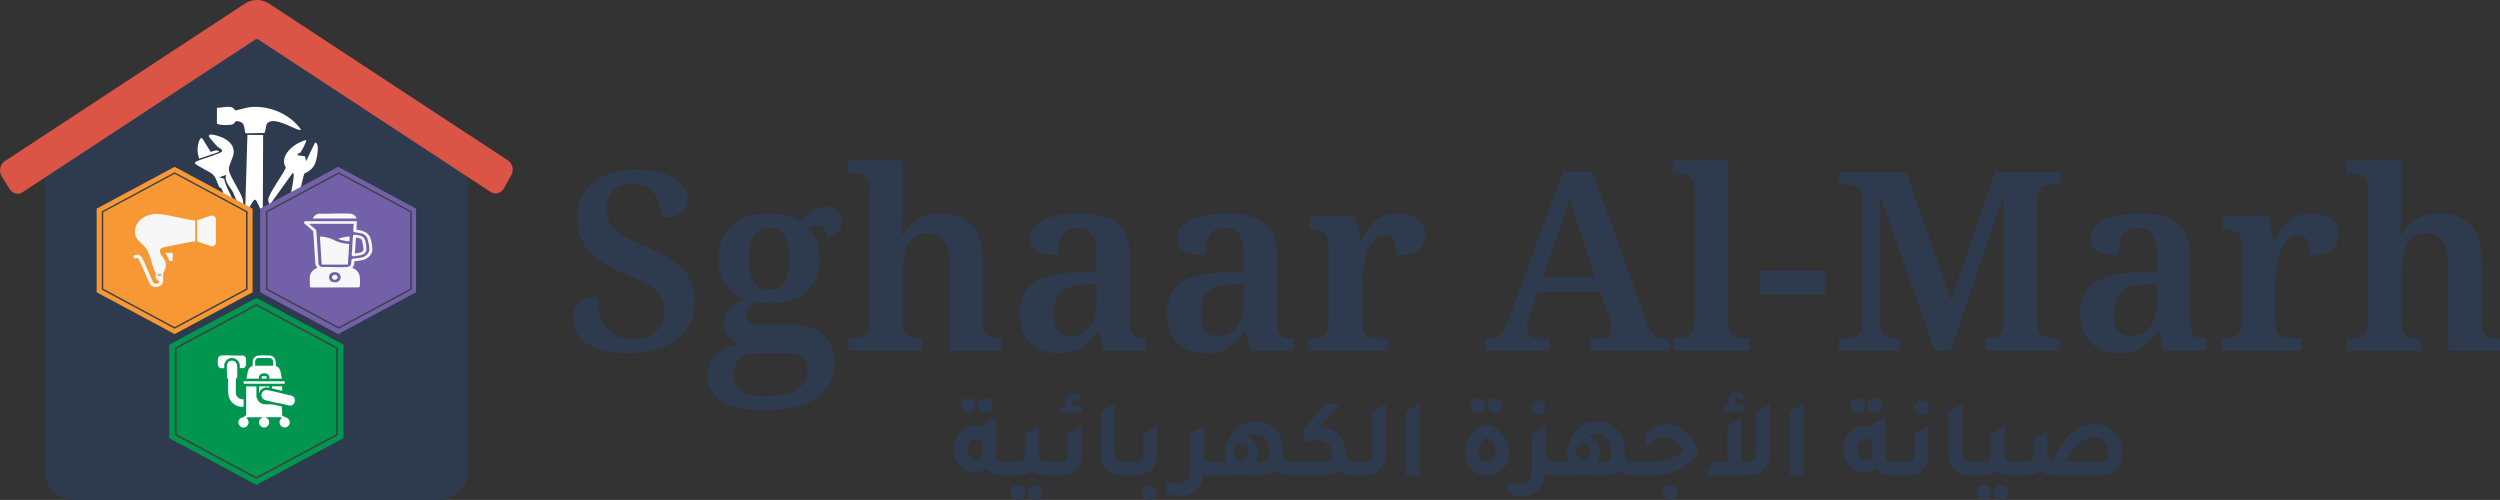 <?xml version="1.0" encoding="UTF-8"?>
<svg id="Layer_2" data-name="Layer 2" xmlns="http://www.w3.org/2000/svg" width="775.39" height="155.05" viewBox="0 0 775.39 155.05">
  <rect x="0" y="0" width="775.39" height="155.05" fill="#333333" stroke="none"/>
  <defs>
    <style>
      .cls-1 {
        fill: #00964f;
      }

      .cls-2 {
        fill: #fff;
      }

      .cls-3 {
        fill: #f79835;
      }

      .cls-4 {
        fill: #db5547;
      }

      .cls-5 {
        fill: #7260a9;
      }

      .cls-6 {
        fill: #2e3a4d;
      }

      .cls-7 {
        fill: #3e4042;
      }

      .cls-8 {
        fill: #f7f7f7;
      }
    </style>
  </defs>
  <g id="Layer_1-2" data-name="Layer 1">
    <g>
      <g>
        <g>
          <path class="cls-6" d="M194.96,109.59c-4.19,0-7.56-.52-10.09-1.55-2.54-1.03-4.36-2.38-5.48-4.04-1.11-1.66-1.67-3.42-1.67-5.28,0-2.28.71-3.95,2.14-5.01,1.42-1.06,3.17-1.59,5.24-1.59.05,2.69.53,5.02,1.44,6.99.9,1.97,2.17,3.48,3.81,4.54,1.63,1.06,3.53,1.59,5.71,1.59,3.16,0,5.63-.83,7.42-2.48,1.79-1.66,2.68-3.78,2.68-6.37,0-1.81-.45-3.37-1.36-4.66s-2.28-2.49-4.11-3.57c-1.84-1.09-4.23-2.22-7.18-3.42-5.23-2.17-8.97-4.62-11.22-7.34-2.25-2.72-3.38-6.07-3.38-10.06,0-3.05.82-5.68,2.45-7.88,1.63-2.2,3.83-3.9,6.6-5.09s5.91-1.79,9.44-1.79,6.46.44,8.81,1.32c2.35.88,4.13,2.02,5.32,3.42,1.19,1.4,1.79,2.85,1.79,4.35,0,1.76-.67,3.17-2.02,4.23-1.35,1.06-3.39,1.59-6.13,1.59,0-1.66-.3-3.29-.89-4.89-.6-1.6-1.53-2.94-2.8-4-1.27-1.06-2.91-1.59-4.93-1.59-2.59,0-4.65.67-6.17,2.02-1.53,1.35-2.29,3.26-2.29,5.75,0,1.66.36,3.13,1.09,4.43.72,1.3,2.01,2.54,3.84,3.73,1.84,1.19,4.41,2.46,7.73,3.81,5.07,2.02,8.8,4.32,11.18,6.91s3.57,5.82,3.57,9.71c0,3.31-.84,6.19-2.52,8.62-1.68,2.43-4.05,4.31-7.11,5.63-3.05,1.32-6.68,1.98-10.87,1.98Z"/>
          <path class="cls-6" d="M236.9,127.22c-5.85,0-10.23-.93-13.12-2.8-2.9-1.87-4.35-4.56-4.35-8.08,0-2.79.98-4.98,2.95-6.56,1.97-1.58,4.37-2.55,7.22-2.91-1.24-.47-2.42-1.23-3.53-2.29-1.11-1.06-1.67-2.47-1.67-4.23,0-1.66.54-3.08,1.63-4.27,1.09-1.19,2.67-2.35,4.74-3.49-2.38-.88-4.3-2.36-5.75-4.43-1.45-2.07-2.17-4.58-2.17-7.53,0-4.5,1.29-8.02,3.88-10.56,2.59-2.54,6.6-3.81,12.04-3.81,1.97,0,3.75.22,5.36.66s2.93,1,3.96,1.67c.93-1.03,2.06-2.03,3.38-2.99,1.32-.96,2.88-1.44,4.7-1.44,1.66,0,2.91.44,3.77,1.32s1.28,1.91,1.28,3.11-.38,2.23-1.12,3.11c-.75.88-2.01,1.32-3.77,1.32,0-.88-.23-1.6-.7-2.17-.46-.57-1.11-.85-1.94-.85-.62,0-1.18.08-1.67.23-.49.15-.97.34-1.44.54,1.09,1.09,1.98,2.4,2.68,3.92.7,1.53,1.05,3.4,1.05,5.63,0,4.04-1.27,7.34-3.81,9.9-2.54,2.56-6.44,3.84-11.73,3.84-.57,0-1.31-.02-2.21-.08-.91-.05-1.57-.15-1.98-.31-.88.36-1.63.93-2.25,1.71-.62.78-.93,1.66-.93,2.64,0,.88.3,1.54.89,1.98.59.44,1.69.66,3.3.66h9.01c4.97,0,8.58,1.06,10.83,3.18,2.25,2.12,3.38,5,3.38,8.62,0,4.55-1.79,8.15-5.36,10.79-3.57,2.64-9.09,3.96-16.54,3.96ZM237.05,122.87c3.31,0,5.94-.34,7.88-1.01,1.94-.67,3.35-1.63,4.23-2.87.88-1.24,1.32-2.69,1.32-4.35,0-1.81-.57-3.11-1.71-3.88-1.14-.78-2.85-1.17-5.12-1.17h-8.54c-1.19,0-2.36.17-3.5.51-1.14.34-2.08.98-2.84,1.94-.75.96-1.13,2.32-1.13,4.08,0,1.4.32,2.6.97,3.61.65,1.01,1.67,1.79,3.07,2.33,1.4.54,3.18.82,5.36.82ZM238.61,89.79c2.38,0,4-.8,4.85-2.41.85-1.6,1.28-3.91,1.28-6.91s-.44-5.46-1.32-7.22c-.88-1.76-2.51-2.64-4.89-2.64s-3.95.89-4.86,2.68c-.91,1.79-1.36,4.21-1.36,7.26s.45,5.16,1.36,6.79c.91,1.63,2.55,2.45,4.93,2.45Z"/>
          <path class="cls-6" d="M263.15,108.81v-3.81h.47c1.71,0,3.14-.32,4.31-.97,1.17-.65,1.75-2.14,1.75-4.47v-41c0-1.45-.31-2.52-.93-3.22s-1.37-1.16-2.25-1.4c-.88-.23-1.76-.35-2.64-.35h-.85v-3.81h16.93v14.6c0,1.14-.01,2.28-.04,3.42-.03,1.14-.07,2.17-.12,3.11-.05.93-.11,1.55-.16,1.87h.54c1.09-1.97,2.54-3.55,4.35-4.74s4.17-1.79,7.07-1.79c4.4,0,7.72,1.19,9.94,3.57,2.22,2.38,3.34,6.21,3.34,11.49v18.1c0,2.43.48,3.97,1.44,4.62.96.65,2.32.97,4.08.97h.23v3.81h-16v-25.94c0-3.36-.53-5.97-1.59-7.8-1.06-1.84-2.86-2.76-5.4-2.76-1.86,0-3.35.54-4.47,1.63-1.11,1.09-1.92,2.56-2.41,4.43-.49,1.87-.74,3.91-.74,6.14v15.38c0,2.23.53,3.64,1.59,4.23,1.06.6,2.45.89,4.16.89h.31v3.81h-22.91Z"/>
          <path class="cls-6" d="M328.38,109.59c-3.42,0-6.29-1.02-8.62-3.07-2.33-2.04-3.5-5.21-3.5-9.51s1.44-7.29,4.31-9.28c2.87-1.99,7.26-3.09,13.16-3.3l6.37-.23v-4.43c0-1.86-.15-3.48-.47-4.85-.31-1.37-.89-2.42-1.75-3.15-.85-.72-2.11-1.09-3.77-1.09-1.55,0-2.76.35-3.61,1.05-.85.7-1.45,1.67-1.79,2.91-.34,1.24-.51,2.74-.51,4.5-2.95,0-5.14-.39-6.56-1.17-1.43-.78-2.14-2.1-2.14-3.96s.69-3.37,2.06-4.5,3.22-1.97,5.55-2.49c2.33-.52,4.89-.78,7.69-.78,5.23,0,9.14,1,11.73,2.99,2.59,1.99,3.88,5.42,3.88,10.29v19.88c0,2.17.35,3.65,1.05,4.43s1.93,1.17,3.69,1.17h.23v3.81h-13.13l-1.48-5.82h-.62c-1.14,1.45-2.23,2.65-3.26,3.61-1.04.96-2.2,1.7-3.49,2.21-1.3.52-2.98.78-5.05.78ZM331.8,104.23c2.54,0,4.56-.92,6.06-2.76,1.5-1.84,2.25-4.34,2.25-7.49v-5.98l-3.96.23c-3.52.21-5.97,1.05-7.34,2.52s-2.06,3.66-2.06,6.56c0,4.61,1.68,6.91,5.05,6.91Z"/>
          <path class="cls-6" d="M374.04,109.59c-3.42,0-6.29-1.02-8.62-3.07-2.33-2.04-3.5-5.21-3.5-9.51s1.44-7.29,4.31-9.28c2.87-1.99,7.26-3.09,13.16-3.3l6.37-.23v-4.43c0-1.86-.15-3.48-.47-4.85-.31-1.37-.89-2.42-1.75-3.15-.85-.72-2.11-1.09-3.77-1.09-1.55,0-2.76.35-3.61,1.05-.85.7-1.45,1.67-1.79,2.91-.34,1.24-.51,2.74-.51,4.5-2.95,0-5.14-.39-6.56-1.17-1.43-.78-2.14-2.1-2.14-3.96s.69-3.37,2.06-4.5c1.37-1.14,3.22-1.97,5.55-2.49,2.33-.52,4.89-.78,7.69-.78,5.23,0,9.14,1,11.73,2.99,2.59,1.99,3.88,5.42,3.88,10.29v19.88c0,2.17.35,3.65,1.05,4.43s1.93,1.17,3.69,1.17h.23v3.81h-13.13l-1.48-5.82h-.62c-1.14,1.45-2.23,2.65-3.26,3.61-1.04.96-2.2,1.7-3.49,2.21-1.3.52-2.98.78-5.05.78ZM377.46,104.23c2.54,0,4.56-.92,6.06-2.76,1.5-1.84,2.25-4.34,2.25-7.49v-5.98l-3.96.23c-3.52.21-5.97,1.05-7.34,2.52s-2.06,3.66-2.06,6.56c0,4.61,1.68,6.91,5.05,6.91Z"/>
          <path class="cls-6" d="M405.8,108.81v-3.81h.31c1.76,0,3.2-.32,4.31-.97,1.11-.65,1.67-2.19,1.67-4.62v-23.14c0-2.28-.53-3.73-1.59-4.35-1.06-.62-2.45-.93-4.15-.93h-.23v-3.81h14.29l1.55,7.53h.39c.72-1.76,1.55-3.26,2.48-4.5.93-1.24,2.08-2.2,3.46-2.87,1.37-.67,3.14-1.01,5.32-1.01,2.9,0,5.03.58,6.41,1.75,1.37,1.16,2.06,2.73,2.06,4.7,0,2.12-.75,3.73-2.25,4.81-1.5,1.09-3.73,1.63-6.68,1.63,0-2.12-.26-3.7-.78-4.74-.52-1.04-1.53-1.55-3.03-1.55-1.24,0-2.3.48-3.18,1.44-.88.96-1.58,2.2-2.1,3.73-.52,1.53-.91,3.14-1.17,4.85-.26,1.71-.39,3.31-.39,4.81v12.04c0,2.28.56,3.72,1.67,4.31,1.11.6,2.47.89,4.08.89h2.33v3.81h-24.77Z"/>
          <path class="cls-6" d="M460.63,108.81v-3.81h1.09c1.45,0,2.6-.38,3.46-1.13s1.75-2.32,2.68-4.7l16.93-45.82h9.16l16.93,47.06c.57,1.71,1.31,2.9,2.21,3.57.91.67,2.11,1.01,3.61,1.01h.93v3.81h-24.23v-3.81h2.33c1.29,0,2.3-.25,3.03-.74.72-.49,1.09-1.33,1.09-2.52,0-.52-.08-1.06-.23-1.63-.15-.57-.31-1.09-.46-1.55l-2.87-8.08h-19.34l-2.49,7.14c-.21.62-.4,1.32-.58,2.1-.18.78-.27,1.43-.27,1.94,0,2.23,1.4,3.34,4.19,3.34h2.56v3.81h-19.73ZM478.49,85.98h16.31l-4.66-14.06c-.67-1.91-1.3-3.79-1.87-5.63-.57-1.84-1.06-3.64-1.48-5.4-.36,1.76-.8,3.47-1.32,5.13-.52,1.66-1.14,3.47-1.87,5.44l-5.13,14.52Z"/>
          <path class="cls-6" d="M518.88,108.81v-3.81h.93c1.6,0,2.98-.35,4.12-1.05,1.14-.7,1.71-2.21,1.71-4.54v-40.85c0-1.45-.31-2.52-.93-3.22s-1.37-1.16-2.25-1.4-1.76-.35-2.64-.35h-.93v-3.81h17.01v49.63c0,2.33.57,3.84,1.71,4.54,1.14.7,2.51,1.05,4.11,1.05h.93v3.81h-23.76Z"/>
          <path class="cls-6" d="M545.82,91.34v-7.38h20.19v7.38h-20.19Z"/>
          <path class="cls-6" d="M570.37,108.81v-3.81h1.63c1.6,0,2.95-.32,4.04-.97,1.09-.65,1.63-1.95,1.63-3.92v-38.05c0-1.97-.52-3.27-1.55-3.92-1.04-.65-2.25-.97-3.65-.97h-2.1v-3.81h20.81l13.98,39.76,13.51-39.76h20.42v3.81h-2.17c-1.35,0-2.52.32-3.53.97-1.01.65-1.51,1.95-1.51,3.92v38.05c0,1.97.49,3.28,1.48,3.92.98.65,2.28.97,3.88.97h1.86v3.81h-23.45v-3.81h.62c1.66,0,2.9-.31,3.73-.93s1.29-1.94,1.4-3.96v-39.68l-16.39,48.38h-4.97l-16.93-48.3v39.22c0,2.33.51,3.79,1.51,4.39,1.01.6,2.42.89,4.23.89h.39v3.81h-18.87Z"/>
          <path class="cls-6" d="M657.26,109.59c-3.42,0-6.29-1.02-8.62-3.07-2.33-2.04-3.5-5.21-3.5-9.51s1.44-7.29,4.31-9.28c2.87-1.99,7.26-3.09,13.16-3.3l6.37-.23v-4.43c0-1.86-.15-3.48-.47-4.85-.31-1.37-.89-2.42-1.75-3.15-.85-.72-2.11-1.09-3.77-1.09-1.55,0-2.76.35-3.61,1.05-.85.7-1.45,1.67-1.79,2.91-.34,1.24-.51,2.74-.51,4.5-2.95,0-5.14-.39-6.56-1.17-1.43-.78-2.14-2.1-2.14-3.96s.69-3.37,2.06-4.5c1.37-1.14,3.22-1.97,5.55-2.49,2.33-.52,4.89-.78,7.69-.78,5.23,0,9.14,1,11.73,2.99,2.59,1.99,3.88,5.42,3.88,10.29v19.88c0,2.17.35,3.65,1.05,4.43s1.93,1.17,3.69,1.17h.23v3.81h-13.13l-1.48-5.82h-.62c-1.14,1.45-2.23,2.65-3.26,3.61-1.04.96-2.2,1.7-3.49,2.21-1.3.52-2.98.78-5.05.78ZM660.68,104.23c2.54,0,4.56-.92,6.06-2.76,1.5-1.84,2.25-4.34,2.25-7.49v-5.98l-3.96.23c-3.52.21-5.97,1.05-7.34,2.52s-2.06,3.66-2.06,6.56c0,4.61,1.68,6.91,5.05,6.91Z"/>
          <path class="cls-6" d="M689.03,108.81v-3.81h.31c1.76,0,3.2-.32,4.31-.97,1.11-.65,1.67-2.19,1.67-4.62v-23.14c0-2.28-.53-3.73-1.59-4.35-1.06-.62-2.45-.93-4.15-.93h-.23v-3.81h14.29l1.55,7.53h.39c.72-1.76,1.55-3.26,2.48-4.5.93-1.24,2.08-2.2,3.46-2.87,1.37-.67,3.14-1.01,5.32-1.01,2.9,0,5.03.58,6.41,1.75,1.37,1.16,2.06,2.73,2.06,4.7,0,2.12-.75,3.73-2.25,4.81-1.5,1.09-3.73,1.63-6.68,1.63,0-2.12-.26-3.7-.78-4.74-.52-1.04-1.53-1.55-3.03-1.55-1.24,0-2.3.48-3.18,1.44-.88.96-1.58,2.2-2.1,3.73-.52,1.53-.91,3.14-1.17,4.85-.26,1.71-.39,3.31-.39,4.81v12.04c0,2.28.56,3.72,1.67,4.31,1.11.6,2.47.89,4.08.89h2.33v3.81h-24.77Z"/>
          <path class="cls-6" d="M727.93,108.81v-3.81h.47c1.71,0,3.14-.32,4.31-.97,1.16-.65,1.75-2.14,1.75-4.47v-41c0-1.45-.31-2.52-.93-3.22s-1.37-1.16-2.25-1.4-1.76-.35-2.64-.35h-.85v-3.81h16.93v14.6c0,1.14-.01,2.28-.04,3.42-.03,1.14-.07,2.17-.12,3.11-.05.93-.1,1.55-.15,1.87h.54c1.09-1.97,2.54-3.55,4.35-4.74,1.81-1.19,4.17-1.79,7.07-1.79,4.4,0,7.71,1.19,9.94,3.57,2.23,2.38,3.34,6.21,3.34,11.49v18.1c0,2.43.48,3.97,1.44,4.62.96.65,2.32.97,4.08.97h.23v3.81h-16v-25.94c0-3.36-.53-5.97-1.59-7.8-1.06-1.84-2.86-2.76-5.4-2.76-1.87,0-3.35.54-4.47,1.63-1.11,1.09-1.91,2.56-2.41,4.43-.49,1.87-.74,3.91-.74,6.14v15.38c0,2.23.53,3.64,1.59,4.23,1.06.6,2.45.89,4.15.89h.31v3.81h-22.91Z"/>
        </g>
        <g>
          <path class="cls-6" d="M311.39,143.23h3.08v4.15h-3.5c-2.12,0-3.77-.71-4.94-2.12-.98.75-2.18,1.13-3.6,1.13-2.1,0-3.78-.79-5.04-2.36-1.03-1.3-1.54-2.87-1.54-4.69,0-2.26.73-4.1,2.19-5.52,1.24-1.19,2.66-1.78,4.29-1.78.84,0,1.62.16,2.33.48v-.89l4.28-2.26v11.41c0,.89.19,1.53.57,1.9.38.38,1,.57,1.87.57ZM300.32,128.01c-.69,0-1.23-.2-1.64-.62-.41-.41-.62-.97-.62-1.68,0-1.48.75-2.23,2.26-2.23.69,0,1.23.2,1.63.6s.6.94.6,1.63c0,1.53-.74,2.3-2.23,2.3ZM304.67,136.82c-.59-.5-1.27-.75-2.02-.75s-1.37.31-1.83.93c-.47.62-.7,1.43-.7,2.43s.23,1.8.69,2.4,1.09.89,1.88.89c.87,0,1.54-.3,2.02-.89-.02-.18-.03-.47-.03-.86v-4.15ZM305.6,128.01c-.69,0-1.23-.2-1.64-.62-.41-.41-.62-.97-.62-1.68,0-1.48.75-2.23,2.26-2.23.69,0,1.23.2,1.63.6.4.4.6.94.6,1.63,0,1.53-.74,2.3-2.23,2.3Z"/>
          <path class="cls-6" d="M324.62,143.23h3.08v4.15h-3.5c-1.67,0-3.05-.45-4.15-1.34-1.1.89-2.48,1.34-4.15,1.34h-3.5v-4.15h3.08c.87,0,1.49-.19,1.85-.57.36-.38.55-1.01.55-1.9v-6.34l4.32-2.26v8.6c0,.89.18,1.53.55,1.9.36.38.98.57,1.85.57ZM315.74,150.49c.69,0,1.23.2,1.63.6.4.4.6.94.6,1.63,0,1.53-.74,2.3-2.23,2.3-.69,0-1.23-.21-1.64-.62-.41-.41-.62-.97-.62-1.68,0-1.49.75-2.23,2.26-2.23ZM321.02,150.49c.69,0,1.23.2,1.63.6.4.4.6.94.6,1.63,0,1.53-.74,2.3-2.23,2.3-.69,0-1.24-.21-1.65-.62-.41-.41-.62-.97-.62-1.68,0-1.49.75-2.23,2.26-2.23Z"/>
          <path class="cls-6" d="M325.64,147.37v-4.15h3.08c.87,0,1.49-.19,1.85-.57.37-.38.55-1.01.55-1.9v-6.34l4.32-2.26v8.81c0,2.08-.64,3.7-1.92,4.87-1.12,1.03-2.58,1.54-4.39,1.54h-3.5ZM328.63,128.04l1.06-1.99h1.03c-.25-.46-.38-.93-.38-1.4,0-.73.27-1.36.8-1.89.54-.52,1.18-.79,1.94-.79.69,0,1.32.24,1.92.72v1.99c-.55-.48-1.1-.72-1.64-.72-.75,0-1.13.34-1.13,1.03,0,.34.15.7.44,1.06h3.39l-1.06,1.99h-6.37Z"/>
          <path class="cls-6" d="M347.68,147.37c-2.08,0-3.69-.66-4.83-1.99-.98-1.14-1.47-2.62-1.47-4.42v-13.43l4.32-2.26v15.49c0,.89.18,1.53.55,1.9.36.38.98.57,1.85.57h3.09v4.15h-3.5Z"/>
          <path class="cls-6" d="M349.12,147.37v-4.15h3.08c.87,0,1.49-.19,1.85-.57.36-.38.55-1.01.55-1.9v-6.34l4.32-2.26v8.81c0,2.08-.64,3.7-1.92,4.87-1.12,1.03-2.58,1.54-4.39,1.54h-3.5ZM356.39,155.02c-.69,0-1.23-.21-1.65-.62-.41-.41-.62-.97-.62-1.68,0-.66.2-1.2.62-1.61.41-.41.96-.62,1.65-.62s1.23.2,1.63.6.6.94.6,1.63c0,1.53-.74,2.3-2.23,2.3Z"/>
          <path class="cls-6" d="M375.92,143.23h3.08v4.15h-3.5c-.78,0-1.5-.1-2.16-.31-.3,2.19-1.18,3.93-2.64,5.21-1.33,1.14-2.91,1.72-4.76,1.72-1.44,0-2.84-.37-4.22-1.1v-3.77c1.19.66,2.35.99,3.5.99,1.26,0,2.23-.41,2.93-1.22.7-.81,1.04-1.94,1.04-3.38v-11.1l2.81-1.47,1.47-.79v.03l.04-.03v8.6c0,.89.18,1.53.55,1.9.36.38.98.57,1.85.57Z"/>
          <path class="cls-6" d="M400.36,143.23h3.08v4.15h-3.5c-1.69,0-3.08-.46-4.18-1.37-1.1.91-2.51,1.37-4.25,1.37h-4.32c-.78,0-1.51-.11-2.19-.34-.71.23-1.44.34-2.19.34h-5.86v-4.15h3.5c-.39-.85-.58-1.77-.58-2.78,0-1.42.38-2.6,1.13-3.56.57-1.92,1.59-3.43,3.07-4.52s3.18-1.64,5.12-1.64c2.61,0,4.74.86,6.41,2.57,1.55,1.6,2.33,3.67,2.33,6.2v1.27c0,.89.19,1.53.56,1.9.38.38,1,.57,1.87.57ZM385,142.92c1.46-.48,2.19-1.43,2.19-2.84,0-.71-.2-1.27-.6-1.7s-.93-.63-1.59-.63-1.19.21-1.59.63-.6.99-.6,1.7c0,1.42.73,2.36,2.19,2.84ZM391.44,143.23c.85,0,1.42-.18,1.73-.53.31-.35.46-1.01.46-1.97v-1.23c0-1.44-.42-2.59-1.25-3.46-.83-.87-1.94-1.3-3.31-1.3-.94,0-1.75.2-2.43.62,1.07.32,1.92.94,2.55,1.85.63.91.94,2,.94,3.26,0,1.01-.19,1.93-.58,2.78h1.88Z"/>
          <path class="cls-6" d="M419.89,143.23h2.71v4.15h-3.15c-1.67,0-3.04-.45-4.11-1.34-1.1.89-2.48,1.34-4.15,1.34h-9.8v-4.15h9.36c1.6,0,2.4-.79,2.4-2.37v-.21c0-1.25-.47-2.27-1.4-3.03-.94-.77-2.17-1.15-3.7-1.15-1.17,0-2.39.23-3.67.68v-4.15l6.96-7.75h4.35l-6.24,6.99c1.8.19,3.34.72,4.59,1.61,2.29,1.55,3.43,3.81,3.43,6.75v.14c0,.89.19,1.53.57,1.9.38.38,1,.57,1.87.57Z"/>
          <path class="cls-6" d="M420.54,147.37v-4.15h2.16c1.05,0,1.8-.23,2.25-.69.44-.46.67-1.24.67-2.33v-12.65l4.28-2.3v14.98c0,2.22-.67,3.99-2.02,5.31-1.23,1.21-2.88,1.82-4.94,1.82h-2.4Z"/>
          <path class="cls-6" d="M436.07,147.37v-19.81l4.32-2.3v22.11h-4.32Z"/>
          <path class="cls-6" d="M461.02,147.37c-2.17,0-3.87-.73-5.11-2.19-1.05-1.26-1.58-2.87-1.58-4.83s.59-3.85,1.78-5.38,2.88-2.66,5.07-3.39c2.33.78,4.09,2,5.28,3.67,1.07,1.46,1.61,3.16,1.61,5.11,0,2.26-.69,4.03-2.06,5.31-1.19,1.14-2.74,1.71-4.66,1.71h-.34ZM458.38,128.01c-.69,0-1.23-.2-1.64-.62-.41-.41-.62-.97-.62-1.68,0-1.48.75-2.23,2.26-2.23.69,0,1.23.2,1.63.6.4.4.6.94.6,1.63,0,1.53-.74,2.3-2.23,2.3ZM460.98,143.23h.44c1.6,0,2.4-.95,2.4-2.85,0-2.17-.88-3.76-2.64-4.76-1.74,1.01-2.6,2.57-2.6,4.69,0,1.94.8,2.91,2.4,2.91ZM463.62,128.01c-.69,0-1.23-.21-1.64-.64-.41-.42-.62-.98-.62-1.66s.21-1.2.62-1.61c.41-.41.96-.62,1.64-.62s1.23.2,1.63.6.6.94.6,1.63c0,1.53-.74,2.3-2.23,2.3Z"/>
          <path class="cls-6" d="M481.92,143.23h3.08v4.15h-3.5c-.78,0-1.5-.1-2.16-.31-.3,2.19-1.18,3.93-2.64,5.21-1.33,1.14-2.91,1.72-4.76,1.72-1.44,0-2.84-.37-4.22-1.1v-3.77c1.19.66,2.35.99,3.5.99,1.26,0,2.23-.41,2.93-1.22.7-.81,1.04-1.94,1.04-3.38v-11.1l2.81-1.47,1.47-.79v.03l.04-.03v8.6c0,.89.18,1.53.55,1.9.36.38.98.57,1.85.57ZM477.09,128.7c-.69,0-1.23-.21-1.64-.62-.41-.41-.62-.97-.62-1.68,0-.66.21-1.2.62-1.61.41-.41.96-.62,1.64-.62s1.23.2,1.63.6.6.94.6,1.63c0,1.53-.74,2.3-2.23,2.3Z"/>
          <path class="cls-6" d="M506.36,143.23h3.08v4.15h-3.5c-1.69,0-3.08-.46-4.18-1.37-1.1.91-2.51,1.37-4.25,1.37h-4.32c-.78,0-1.51-.11-2.19-.34-.71.23-1.44.34-2.19.34h-5.86v-4.15h3.5c-.39-.85-.58-1.77-.58-2.78,0-1.42.38-2.6,1.13-3.56.57-1.92,1.59-3.43,3.07-4.52s3.18-1.64,5.12-1.64c2.61,0,4.74.86,6.41,2.57,1.55,1.6,2.33,3.67,2.33,6.2v1.27c0,.89.19,1.53.56,1.9.38.38,1,.57,1.87.57ZM491,142.92c1.46-.48,2.19-1.43,2.19-2.84,0-.71-.2-1.27-.6-1.7s-.93-.63-1.59-.63-1.19.21-1.59.63-.6.99-.6,1.7c0,1.42.73,2.36,2.19,2.84ZM497.45,143.23c.85,0,1.42-.18,1.73-.53.31-.35.46-1.01.46-1.97v-1.23c0-1.44-.42-2.59-1.25-3.46-.83-.87-1.94-1.3-3.31-1.3-.94,0-1.75.2-2.43.62,1.07.32,1.92.94,2.55,1.85.63.91.94,2,.94,3.26,0,1.01-.19,1.93-.58,2.78h1.88Z"/>
          <path class="cls-6" d="M507.39,147.37v-4.15h5.11c4.02,0,7.22-1.2,9.6-3.6-1.56-2.72-3.44-4.08-5.66-4.08-1.83,0-3.83.99-6,2.98v-3.8c1.92-2.1,4.09-3.15,6.51-3.15,1.78,0,3.52.65,5.21,1.95,1.69,1.3,3.19,3.15,4.49,5.55v1.71c-1.65,2.1-3.7,3.72-6.15,4.87s-5.13,1.71-8.04,1.71h-5.07ZM518.01,155.02c-.69,0-1.23-.21-1.64-.62-.41-.41-.62-.97-.62-1.68,0-.66.21-1.2.62-1.61s.96-.62,1.64-.62,1.23.2,1.63.6c.4.4.6.94.6,1.63,0,1.53-.74,2.3-2.23,2.3Z"/>
          <path class="cls-6" d="M544.64,127.56l4.32-2.3v14.98c0,2.22-.67,3.99-2.02,5.31-1.26,1.21-2.91,1.82-4.97,1.82h-12.92l2.16-4.15h4.52v-11.21l4.32-2.3v13.5h1.68c1.05,0,1.8-.23,2.25-.69.44-.46.67-1.24.67-2.33v-12.65ZM541.69,125.58l-1.1,1.99h-6.37l1.1-1.99h1.03c-.25-.46-.38-.93-.38-1.41,0-.73.27-1.36.81-1.88.54-.53,1.18-.79,1.94-.79.69,0,1.32.24,1.92.72v1.99c-.55-.48-1.1-.72-1.64-.72-.75,0-1.13.34-1.13,1.03,0,.34.15.7.45,1.06h3.39Z"/>
          <path class="cls-6" d="M555.09,147.37v-19.81l4.32-2.3v22.11h-4.32Z"/>
          <path class="cls-6" d="M587.27,143.23h3.08v4.15h-3.5c-2.12,0-3.77-.71-4.94-2.12-.98.75-2.18,1.13-3.6,1.13-2.1,0-3.78-.79-5.04-2.36-1.03-1.3-1.54-2.87-1.54-4.69,0-2.26.73-4.1,2.19-5.52,1.23-1.19,2.66-1.78,4.28-1.78.85,0,1.62.16,2.33.48v-.89l4.28-2.26v11.41c0,.89.19,1.53.57,1.9.38.38,1,.57,1.87.57ZM576.2,128.01c-.69,0-1.23-.2-1.64-.62-.41-.41-.62-.97-.62-1.68,0-1.48.75-2.23,2.26-2.23.69,0,1.23.2,1.63.6.4.4.6.94.6,1.63,0,1.53-.74,2.3-2.23,2.3ZM580.56,136.82c-.59-.5-1.27-.75-2.02-.75s-1.37.31-1.83.93c-.47.62-.7,1.43-.7,2.43s.23,1.8.69,2.4c.46.59,1.08.89,1.88.89.87,0,1.54-.3,2.02-.89-.02-.18-.03-.47-.03-.86v-4.15ZM581.48,128.01c-.69,0-1.24-.2-1.65-.62-.41-.41-.62-.97-.62-1.68,0-1.48.75-2.23,2.26-2.23.69,0,1.23.2,1.63.6.4.4.6.94.6,1.63,0,1.53-.74,2.3-2.23,2.3Z"/>
          <path class="cls-6" d="M588.3,147.37v-4.15h3.08c.87,0,1.49-.19,1.85-.57.36-.38.55-1.01.55-1.9v-6.34l4.32-2.26v8.81c0,2.08-.64,3.7-1.92,4.87-1.12,1.03-2.58,1.54-4.39,1.54h-3.5ZM596.05,128.7c-.69,0-1.23-.21-1.64-.62-.41-.41-.62-.97-.62-1.68,0-.66.21-1.2.62-1.61.41-.41.96-.62,1.64-.62s1.23.2,1.63.6.6.94.6,1.63c0,1.53-.74,2.3-2.23,2.3Z"/>
          <path class="cls-6" d="M610.58,147.37c-2.08,0-3.69-.66-4.83-1.99-.98-1.14-1.47-2.62-1.47-4.42v-13.43l4.32-2.26v15.49c0,.89.18,1.53.55,1.9.36.38.98.57,1.85.57h3.09v4.15h-3.5Z"/>
          <path class="cls-6" d="M624.22,143.23h3.08v4.15h-3.5c-1.67,0-3.05-.45-4.15-1.34-1.1.89-2.48,1.34-4.15,1.34h-3.5v-4.15h3.08c.87,0,1.49-.19,1.85-.57.36-.38.55-1.01.55-1.9v-6.34l4.32-2.26v8.6c0,.89.18,1.53.55,1.9.36.38.98.57,1.85.57ZM615.34,150.49c.69,0,1.23.2,1.63.6.4.4.6.94.6,1.63,0,1.53-.74,2.3-2.23,2.3-.69,0-1.23-.21-1.64-.62-.41-.41-.62-.97-.62-1.68,0-1.49.75-2.23,2.26-2.23ZM620.62,150.49c.69,0,1.23.2,1.63.6s.6.94.6,1.63c0,1.53-.74,2.3-2.23,2.3-.69,0-1.23-.21-1.65-.62-.41-.41-.62-.97-.62-1.68,0-1.49.75-2.23,2.26-2.23Z"/>
          <path class="cls-6" d="M636.8,143.19c1.1-3.34,2.7-6.04,4.8-8.12,2.33-2.33,5-3.5,8.02-3.5,2.7,0,4.86.94,6.48,2.81,1.37,1.58,2.06,3.53,2.06,5.86v.75c0,2.08-.65,3.7-1.95,4.87-1.12,1.01-2.57,1.51-4.35,1.51h-14.81c-1.67,0-3.05-.45-4.15-1.34-1.1.89-2.48,1.34-4.15,1.34h-3.5v-4.15h3.08c.87,0,1.49-.19,1.85-.57.36-.38.55-1.01.55-1.9v-4.52l4.32-2.26v6.78c0,1.46.58,2.27,1.75,2.43ZM653.83,140.72v-.48c0-1.37-.39-2.49-1.17-3.36-.78-.87-1.78-1.3-3.02-1.3-1.78,0-3.44.69-4.99,2.06-1.54,1.37-2.76,3.23-3.65,5.59h10.66c.82,0,1.39-.18,1.7-.53.31-.35.46-1.01.46-1.97Z"/>
        </g>
      </g>
      <g>
        <g>
          <path class="cls-6" d="M79.51,5.17L13.89,41.77v104.62c0,4.79,4.04,8.66,9.02,8.66h113.2c4.98,0,9.03-3.89,9.03-8.68V41.77L79.51,5.17ZM75.84,46.46h-15.8c0-4.27,1.49-8.2,4-11.34l11.8,11.34ZM66.09,32.94c3.15-2.89,7.29-4.79,11.9-5.13v16.56l-11.9-11.43ZM83.19,46.46l11.8-11.34c2.51,3.14,4,7.07,4,11.34h-15.8ZM81.04,44.38v-16.57c4.61.34,8.75,2.24,11.9,5.13l-11.9,11.44Z"/>
          <ellipse class="cls-6" cx="79.52" cy="42.86" rx="23.21" ry="20.18"/>
        </g>
        <path class="cls-4" d="M75.91,1.15L1.47,50c-1.49.98-1.92,3.15-.93,4.73l2.46,3.93c.9,1.43,2.64,1.85,4,.96L79.09,12.31c.34-.23.77-.23,1.11,0l71.98,47.24c1.4.92,3.21.43,4.07-1.09l2.32-4.09c.89-1.58.44-3.65-1.01-4.6L83.49,1.15c-2.33-1.53-5.24-1.53-7.58,0Z"/>
        <g>
          <path class="cls-2" d="M81.61,41.85l-.09,23.34c-.86.56-1.72-3.34-2.4-3.25-1.06.15-1.88,3.92-3.06,2.68l.68-22.77h4.88Z"/>
          <path class="cls-2" d="M67.3,33.43c1.5.05,3.68-.72,5.02.03.37.21.47.76.7.78.38.03,3.64-.98,4.85-1.06,6.34-.45,12.41,2.6,15.45,6.97-.21.35-.9.04-1.21-.07-1.92-.71-7.82-4.13-9.35-1.62-.38.63-.33,2.49-.81,2.77l-5.69.13c-.57-.08-.01-2.92-1.57-3.5-2.05-.77-1.69.22-2.33.61-.68.42-4.33.47-5.08-.15v-4.87Z"/>
          <path class="cls-2" d="M75.43,64.48c-1.09.99-2.92-4.4-3.09-4.73-.88-1.71-3.03-3.7-2.11-5.53l-2.27.78,1.57.44c.41,2.47,2.3,5.08,2.96,7.34.32,1.09-1.95-.53-2.33-1.01-.74-.95-.9-2.27-1.46-3.28-.17-.3-.6-.31-.72-.53-.62-1.12-.88-2.69-1.83-3.73-.88-.96-5.49-2.95-5.66-3.59-.11-.33.23-.45.51-.61,1.12-.61,7.68-2.43,7.89-3.09.05-.85-.93-.92-1.41-1.42-.46-.47-2.52-2.78-2.65-3.13-.48-1.4,2.92-.21,3.77.12,2.41.94,4.11,2.7,3.88,4.97-.15,1.48-1.5,3.57-1.5,5,0,1.95,3.71,6.98,4.31,9.36.22.88.15,1.76.14,2.65Z"/>
          <path class="cls-2" d="M94.94,43.43c.32.28-1.34,3.28-1.69,3.77-.36.52-1.15.24-.91.96l2.23.3.37,1.54,2.77-5.78c1.65,0,.51,5.35.07,6.37-.74,1.73-1.59,2.3-3.43,3.28l-1.37,5.4-2.91,1.52c.35-1.87.79-3.78.97-5.66.03-.31.27-1.44-.32-1.44l-7.16,10c-.02-.58-.36-1.13-.36-1.71,0-1.86,4.61-7.8,5.45-10-2.16-3.5,2.32-7.57,6.29-8.55Z"/>
          <path class="cls-2" d="M62.74,42.9l2.61,4.21c.11.07,2.22-1.05,2.59,0l-6.17,2.11c-.59-1.85-.7-3.34-.1-5.21.09-.28.46-1.52,1.07-1.1Z"/>
        </g>
        <g>
          <polygon class="cls-3" points="29.98 64.71 29.98 90.65 54.16 103.62 78.34 90.65 78.34 64.71 54.16 51.74 29.98 64.71"/>
          <path class="cls-7" d="M54.16,101.95l-22.61-12.13v-24.26l22.61-12.13,22.62,12.13v24.26l-22.62,12.13ZM32.02,89.56l22.14,11.88,22.14-11.88v-23.76l-22.14-11.88-22.14,11.88v23.76Z"/>
          <g>
            <path class="cls-8" d="M47.92,89.02c-.65-.16-1.12-.43-1.43-.96-1.25-2.44-2.14-5.13-3.41-7.55-.07-.13-.18-.37-.31-.44-.38-.19-.93.33-1.3-.16-.5-.66.73-.96,1.29-.9.71.08,1.06.49,1.34,1.01,1.32,2.42,2.19,5.18,3.47,7.64.31.4.81.42,1.28.24.18-.07.72-.41.58-.61-.41-.22-1.01-.75-1.13-1.15-.13-.42.09-1.12-.04-1.52-.03-.09-.23-.35-.31-.53-.84-2.01-1.24-4.48-2.23-6.4-1.09-2.12-3.64-2.85-3.85-5.48-.29-3.69,3.63-6.28,7.69-5.82,3.36.38,6.9,1.45,10.27,1.93l.73.04v6.53c-.4-.04-.75.04-1.14.1-2.9.46-5.8,1.18-8.69,1.69-2.6.89-.13,2.92.43,4.14.36.78.39,1.54.15,2.35-.15.51-.61,1.25-.69,1.71-.24,1.48.71,3.23-1.4,3.97l-.65.17h-.67ZM50.02,84.99h-.95s-.11-.07-.18-.04v.53s1.13,0,1.13,0v-.49Z"/>
            <path class="cls-8" d="M61.14,68.34l4.43-1.5c.72-.1,1.34.48,1.4,1.07v7.4c-.04.66-.7,1.21-1.49,1.06l-4.32-1.49-.02-6.55Z"/>
            <path class="cls-8" d="M53.55,78.43v2.53h-.97c-.3-.9-.85-1.7-1.33-2.53h2.3Z"/>
          </g>
        </g>
        <polygon class="cls-5" points="80.7 64.71 80.7 90.65 104.88 103.62 129.05 90.65 129.05 64.71 104.88 51.74 80.7 64.71"/>
        <path class="cls-7" d="M105.08,101.95l-22.62-12.13v-24.26l22.62-12.13,22.62,12.13v24.26l-22.62,12.13ZM82.94,89.56l22.14,11.88,22.14-11.88v-23.76l-22.14-11.88-22.14,11.88v23.76Z"/>
        <g>
          <path class="cls-8" d="M110.67,68.61l-.11,2.65c1.82.17,3.48.74,4.23,2.29.4.83.83,3.5.64,4.38-.21.98-.99,1.89-1.97,2.38-1.06.53-2.37.54-3.56.73.01.52-.02,1.05-.28,1.52-.11.2-.29.35-.37.53,1.41.47,2.26,1.65,2.36,2.94.06.71.07,1.96,0,2.66-.02.22-.09.33-.31.44l-14.7.04c-.25,0-.46-.12-.5-.34.06-.98-.09-2.05,0-3.02.1-1.21,1.08-2.31,2.36-2.76-.35-.36-.59-.75-.65-1.23l-.66-10.12-2.81-2.47c-.22-.17.12-.63.32-.63h16.01ZM95.93,69.42c-.03.09.04.1.09.15.33.37,2.01,1.6,2.08,1.88.2,3.01.38,6,.6,8.99.07.96-.19,2.15,1.27,2.38,2.48-.12,5.16.16,7.61,0,.87-.06,1.31-.53,1.38-1.26.03-.33-.12-1.2.34-1.29,1.18-.25,2.59-.14,3.69-.69.86-.43,1.48-1.26,1.57-2.12.08-.78-.4-3.33-.87-3.99-.96-1.35-2.27-1.12-3.74-1.46-.23-.05-.36-.23-.38-.43-.03-.53.08-1.22.1-1.78,0-.07.13-.38-.03-.38h-13.71ZM103.52,84.42c-2.19.28-1.9,3.39.57,3.15,2.32-.23,1.99-3.48-.57-3.15Z"/>
          <path class="cls-8" d="M110.61,67.79h-13.57c.25-.79,1.03-1.43,1.98-1.53,3.08.13,6.38-.19,9.43,0,1.04.06,1.93.63,2.15,1.54Z"/>
          <path class="cls-8" d="M99.76,82.06l-.53-8.69c1.18.03,2.36.26,3.44.67.67.25,1.28.61,1.94.87,1.18.45,2.41.69,3.7.76l-.41,6.39h-8.14Z"/>
          <path class="cls-8" d="M109.77,72.81c.25-.06,1.72.18,2.02.27.76.23,1.27.78,1.46,1.45.21.72.54,2.61.33,3.27-.51,1.6-2.5,1.4-4,1.7-.14,0-.3-.08-.38-.18-.21-.26-.02-1.14,0-1.48.08-1.43.11-2.87.24-4.3.02-.23.05-.66.34-.73ZM110.08,78.58c.96-.13,2.52-.09,2.65-1.2.05-.4-.28-2.33-.43-2.75-.27-.78-1.11-.84-1.9-.96l-.33,4.91Z"/>
          <path class="cls-8" d="M108.49,73.36l-.12,1.48c-1.22-.03-2.36-.32-3.48-.72.07-.09.28-.15.4-.19,1.01-.36,2.1-.56,3.2-.57Z"/>
          <path class="cls-8" d="M103.64,85.24c1.43-.25,1.41,1.76,0,1.51-.88-.16-.88-1.36,0-1.51Z"/>
        </g>
        <polygon class="cls-1" points="52.49 106.9 52.49 135.9 79.52 150.4 106.54 135.9 106.54 106.9 79.52 92.4 52.49 106.9"/>
        <path class="cls-7" d="M79.52,148.53l-25.28-13.56v-27.12l25.28-13.56,25.28,13.56v27.12l-25.28,13.56ZM54.77,134.68l24.75,13.28,24.75-13.28v-26.56l-24.75-13.28-24.75,13.28v26.56Z"/>
        <g>
          <path class="cls-2" d="M79.53,119.83v3.14c0,.32.33.99.52,1.27,1.04,1.52,2.71,1.11,4.3,1.17l3.1.68.07,2.74c.28.12.54.4.81.52.19.09.39.1.58.19,1.08.46,1.33,1.91.4,2.67-1.35,1.1-3.13-.38-2.47-1.91.08-.18.49-.59.5-.63.02-.11-.31-.27-.38-.27h-4.68l.58.32c1.03.81.78,2.35-.46,2.79-1.32.47-2.55-1.01-1.9-2.25.24-.46.63-.57,1.01-.85h-4.68s-.38.24-.38.28c.84.67.91,1.86.05,2.56-1.45,1.17-3.3-.72-2.27-2.17.36-.51.69-.46,1.17-.67.17-.08.95-.57.95-.74v-8.82h3.17Z"/>
          <path class="cls-2" d="M76.42,117.43c.42-1.43.17-3.4,1.92-3.93.09-.61-.07-1.25.1-1.84.19-.7.92-1.31,1.64-1.38.92-.09,2.64-.07,3.58,0,1.8.13,1.98,1.81,1.87,3.27,1.71.41,1.52,2.53,1.89,3.89h-3.89c.2-1.43-1.06-1.87-2.26-1.57-.67.17-1.12.9-.91,1.57h-3.94ZM79.12,113.44h5.55l.08-.08v-1.23s-.13-.38-.16-.45c-.2-.39-.55-.61-.99-.65-1.13-.1-2.42.07-3.57.01-.3.07-.55.26-.71.51-.03.05-.19.35-.19.37v1.51Z"/>
          <path class="cls-2" d="M75.55,126.17c-2.07.22-4.08-1.18-4.61-3.18-.3-1.14-.15-3.09-.19-4.36,0-.24.06-1.1-.05-1.23-.08-.1-.34-.11-.31-.3.09-1.23-.12-2.63,0-3.84.18-1.86,3-1.97,3.17.2.08.98.08,2.6,0,3.58-.04.48-.24.14-.41.46v4.59c.19,1.15,1.26,1.87,2.4,1.73v2.35Z"/>
          <path class="cls-2" d="M82.54,120.97c.23-.02.35.02.57.06,2.44.42,4.92,1.21,7.36,1.69,1.64.68,1.16,3.03-.58,3.09-2.41-.64-5.02-.97-7.4-1.65-.43-.12-.75-.24-1.04-.6-.81-1.01-.2-2.48,1.09-2.59Z"/>
          <path class="cls-2" d="M74.37,114.21v-.95c0-.32-.22-.82-.39-1.1-.91-1.5-3.12-1.5-4.05-.02-.08.13-.37.75-.37.86v1.2h-1.1c-.3,0-.72-.5-.82-.77-.14-.41-.12-1.91,0-2.35.14-.53.55-.78,1.07-.82,2.11-.16,4.42.12,6.55,0,.48.03.95.43,1.03.91.06.38.06,1.63.01,2.03-.03.29-.19.59-.41.76-.05.04-.4.23-.43.23h-1.1Z"/>
          <path class="cls-2" d="M88.28,118.25l.05.69-.07.08h-12.63c-.12-.09-.1-.74-.03-.8.04-.03.06.03.08.03h12.6Z"/>
          <path class="cls-2" d="M87.51,119.83v1.38l-3.08-.72c-.17-.1-.05-.48-.08-.66h3.17Z"/>
          <path class="cls-2" d="M83.44,119.83c.12.04.07.35.08.46-1.03-.4-2.34.05-2.9,1.01-.05.09-.21.57-.24.58-.16.06-.02-.43-.02-.48.02-.52-.02-1.04,0-1.56h3.09Z"/>
          <path class="cls-2" d="M81.2,117.43c-.15-.05-.06-.68.08-.74l1.32-.02c.12.25.12.49.11.76h-1.51Z"/>
        </g>
      </g>
    </g>
  </g>
</svg>